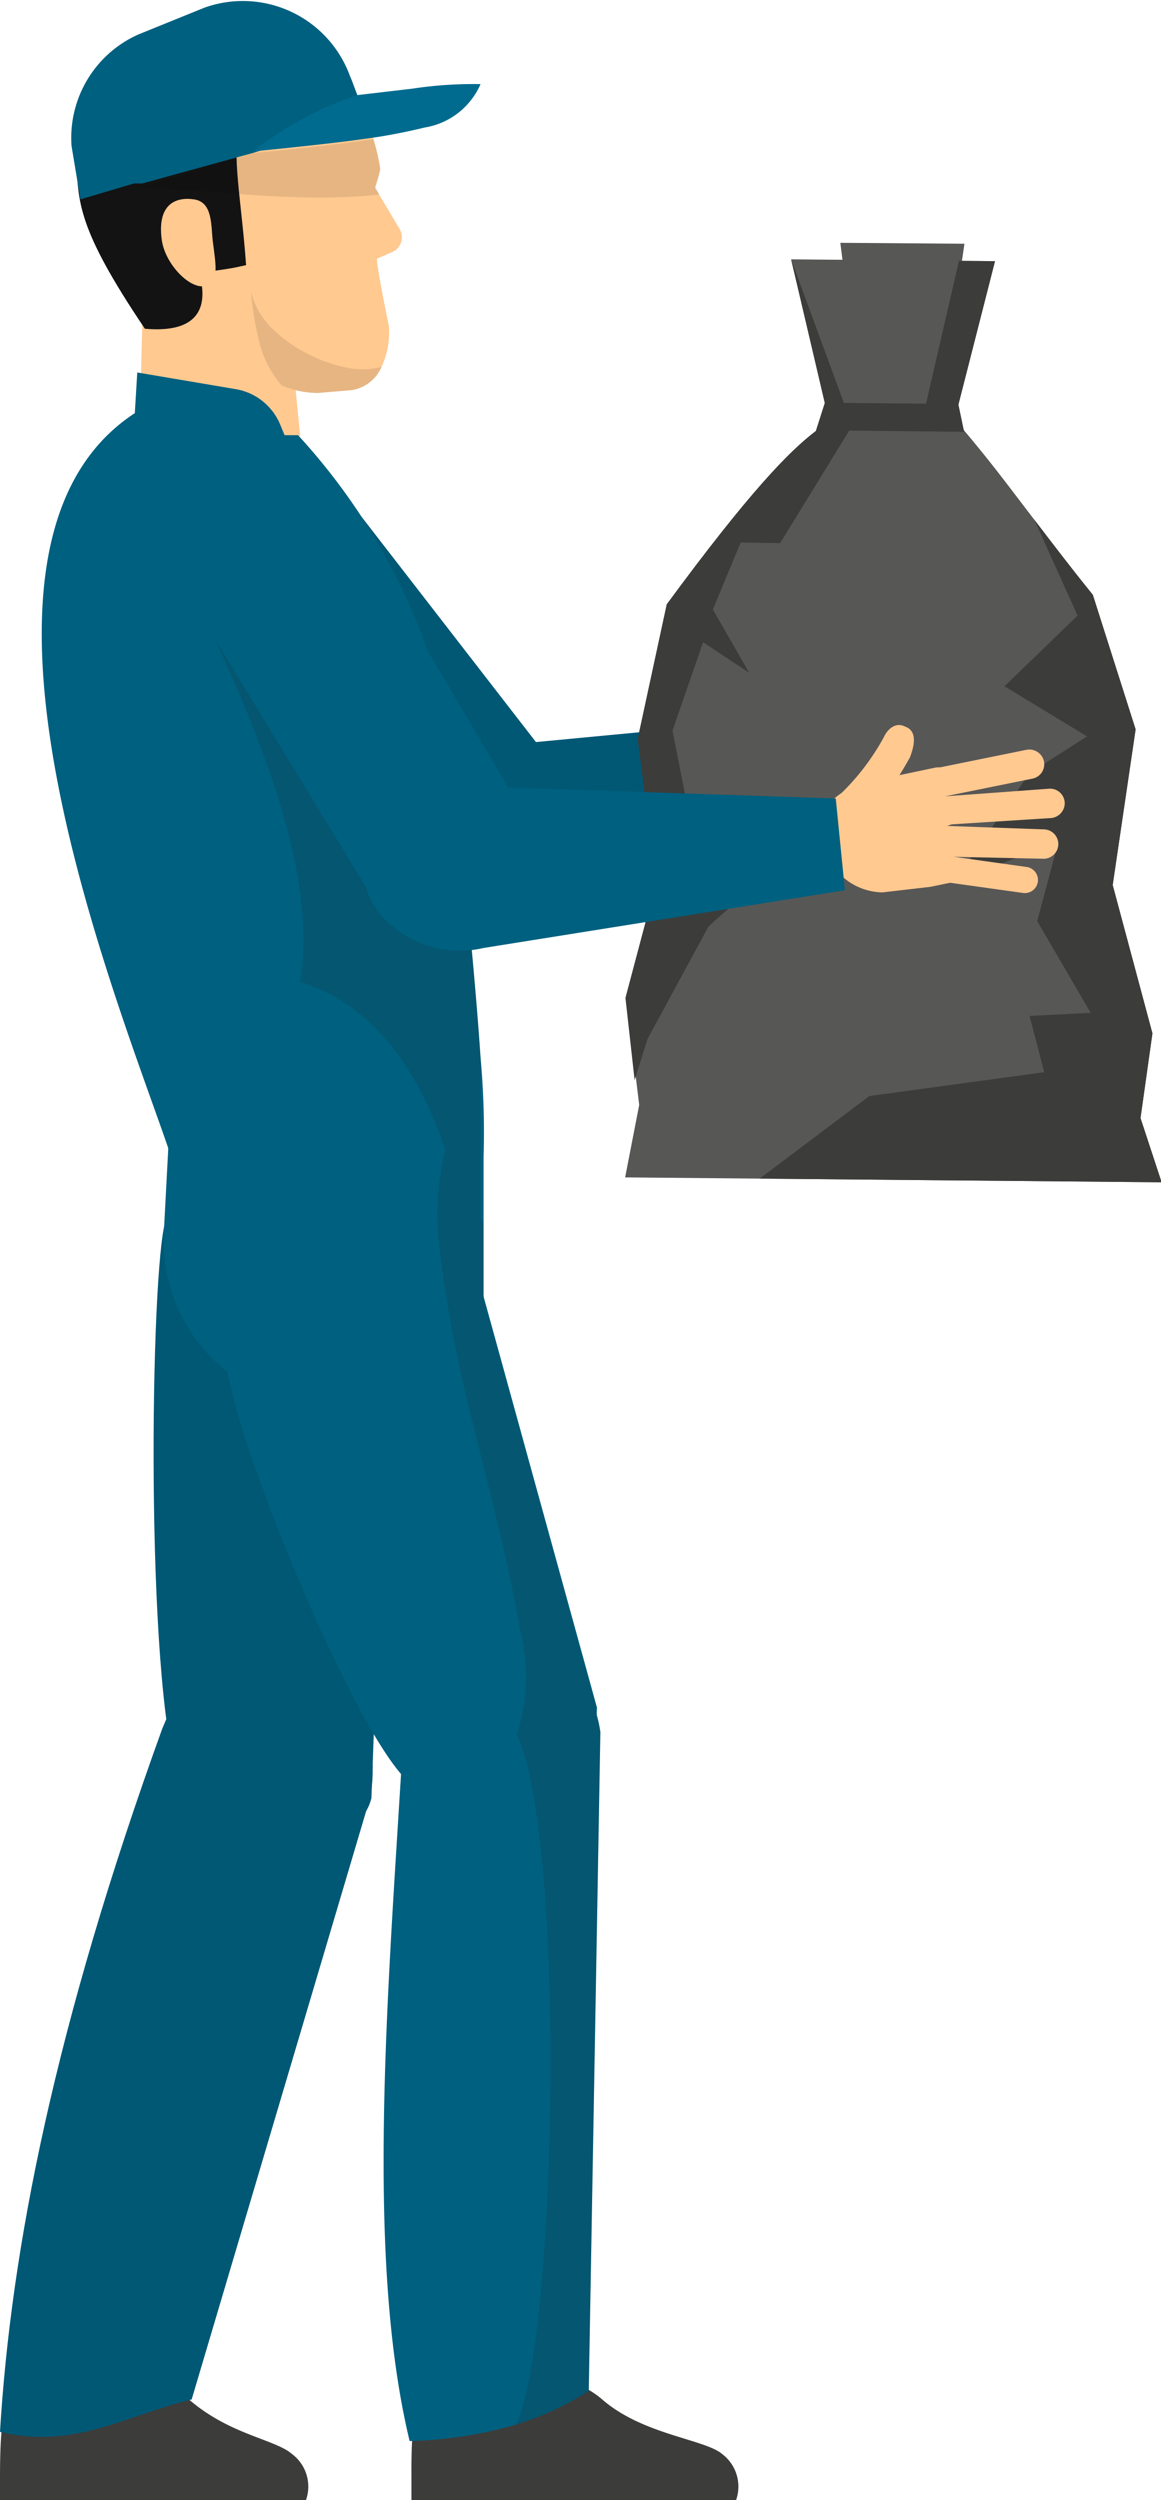 <svg xmlns="http://www.w3.org/2000/svg" viewBox="0 0 37.98 81.75"><defs><style>.cls-1{fill:#005875;}.cls-2{fill:#575756;}.cls-3{fill:#3c3c3b;}.cls-4{fill:#ffc990;}.cls-5{fill:#131313;}.cls-6{fill:#006080;}.cls-7{fill:#006b8f;}.cls-8{fill:#050504;opacity:0.1;}.cls-9{fill:#1d1d1b;opacity:0.15;}</style></defs><g id="Ebene_2" data-name="Ebene 2"><g id="Layer_2" data-name="Layer 2"><path class="cls-1" d="M15.69,24.44l12.53-1.19.69,2.94-11.5,3.36a3.4,3.4,0,0,1-3.14-.39,2.53,2.53,0,0,1-1.13-1.87v-.05A2.67,2.67,0,0,1,15.69,24.44Z"/><path class="cls-1" d="M7.06,20.24l6.84,8.53L19,26.16l-7.21-9.31C11,15.61,8.71,14,7.15,15.17,7.15,15.17,4.61,17.12,7.06,20.24Z"/><path class="cls-2" d="M20.45,38.5l.46-2.37-.1-.82-.3-2.69,1-3.77-.6-4.7.95-4.4a33.62,33.62,0,0,1,5.3-6l4.1,0C32.42,15.1,33,15.91,33.84,17c.5.65,1.07,1.41,1.91,2.45l1.4,4.4-.75,5.09,1.3,4.85-.39,2.77L38,38.66Z"/><polygon class="cls-2" points="32.55 8.54 31.22 13.75 27.12 13.71 25.88 8.48 32.55 8.54"/><polygon class="cls-2" points="31.55 7.97 27.49 7.94 28.22 13.72 30.71 13.74 31.55 7.97"/><path class="cls-3" d="M38,38.66l-13.15-.12,3.59-2.7,5.72-.78-.48-1.84,2-.1-1.75-3,.7-2.62-3.43,1.36,2.48-3.58,1.88-1.2-2.7-1.64,2.39-2.31L33.84,17c.5.65,1.07,1.41,1.91,2.45l1.4,4.4-.75,5.09,1.3,4.85-.39,2.77Z"/><path class="cls-3" d="M24.23,17.74l-.91,2.19L24.51,22,23,21l-1,2.89.6,3.05,1.58,2.46-1,.89-2,3.69-.42,1.34-.3-2.69,1-3.77-.6-4.7.95-4.4c2.7-3.67,4-5,4.88-5.67l.29-.91L25.88,8.48l2,5.44-2.36,3.84Z"/><polygon class="cls-3" points="31.54 14.12 26.7 14.07 26.99 13.17 31.35 13.21 31.54 14.12"/><polygon class="cls-3" points="32.55 8.54 31.22 13.75 30.19 13.65 31.37 8.53 32.55 8.54"/><path class="cls-4" d="M27.41,26.66c0-.19,0-.37-.07-.55a7.7,7.7,0,0,0,1.57-2c.11-.24.37-.52.7-.35h0c.46.16.25.75.16,1a13,13,0,0,1-2.17,2.88A6.42,6.42,0,0,1,27.41,26.66Z"/><path class="cls-4" d="M30,25.74h0a.47.47,0,0,1,.37-.57l3.2-.65a.49.49,0,0,1,.58.37h0a.48.48,0,0,1-.37.57l-3.21.65A.48.48,0,0,1,30,25.74Z"/><path class="cls-4" d="M29.92,26.59h0a.49.49,0,0,1,.45-.51l3.95-.29a.48.48,0,0,1,.51.45h0a.49.49,0,0,1-.45.51L30.44,27A.48.48,0,0,1,29.92,26.59Z"/><path class="cls-4" d="M30,27.45h0a.48.48,0,0,1,.5-.46l3.66.13a.48.48,0,0,1,.46.5h0a.48.48,0,0,1-.51.46L30.47,28A.47.47,0,0,1,30,27.45Z"/><path class="cls-4" d="M30.1,28.29h0a.44.44,0,0,1,.49-.36l3,.42a.43.43,0,0,1,.36.49h0a.43.43,0,0,1-.48.36l-3-.42A.44.44,0,0,1,30.1,28.29Z"/><path class="cls-4" d="M30.6,25.1l-1,.21h0l-1.14.24c-.76.17-1.67.69-1.5,1.45v.67a2,2,0,0,0,1.91,1.51L30.43,29h0l.68-.14a.43.43,0,0,0,.32-.51h0a.43.43,0,0,0-.51-.33l.16,0a.49.49,0,0,0,.37-.57h0a.49.49,0,0,0-.58-.37L31,27a.49.49,0,0,0,.37-.58h0a.48.48,0,0,0-.57-.37.47.47,0,0,0,.37-.57h0A.49.49,0,0,0,30.6,25.1Z"/><path class="cls-1" d="M5.37,40.1c-.48,2.31-.6,15.78.57,18.35.15,2,5.62,2.73,6.21.35l.62-16.74C12.89,41,5.37,40.1,5.37,40.1Z"/><path class="cls-3" d="M.49,78.3c1.24-.4,4.05-1.26,5.69.16,1.34,1.16,2.82,1.3,3.38,1.79a1.33,1.33,0,0,1,.45,1.5H0V81C0,78.51.28,78.37.49,78.3Z"/><path class="cls-1" d="M0,79.52c.36-6,1.8-13.29,5.31-23,1.19-2.77,1.58-4,4-2.84l.07,0c2,.4,3.16,3,2.72,5.13L6.27,78.46C4.06,79,2.44,80.1,0,79.52Z"/><path class="cls-3" d="M14,78.3c1.24-.4,4.05-1.26,5.7.16,1.33,1.16,3.37,1.3,3.93,1.79a1.33,1.33,0,0,1,.45,1.5H13.46V81C13.44,78.51,13.74,78.37,14,78.3Z"/><polygon class="cls-4" points="9.82 14.26 4.56 14.3 4.69 9.19 9.27 8.66 9.82 14.26"/><path class="cls-4" d="M12.48,12a1.27,1.27,0,0,1-1,.76l-1.08.09a3,3,0,0,1-1.19-.25h0A4,4,0,0,1,6.68,9.36H6.61c-.8.06-2,1-2.13.23S3.2,7.62,3,6.51c-.48-5,2.66-5.14,4.52-5.38A4.31,4.31,0,0,1,11.5,3a5.49,5.49,0,0,1,.71,1.52,6.71,6.71,0,0,1,.23,1,5.69,5.69,0,0,1-.17.63l.15.24.66,1.11a.53.53,0,0,1-.29.76l-.46.2c0,.33.39,2.19.39,2.19A2.65,2.65,0,0,1,12.48,12Z"/><path class="cls-5" d="M4.74,10.75c3.47.3,1.08-3.33,1.08-3.33s.92,1.13,1.23,1.43c.55-.08.55-.08,1-.18C7.75,4.39,6.68,2.59,11.5,3,10.61,1.21,8.33,0,6.91.6c-2.35.94-4.51,2-4.41,4.54C2.55,6.6,2.51,7.44,4.74,10.75Z"/><path class="cls-4" d="M5.29,7.83c.1.78.88,1.6,1.39,1.53s.38-.69.28-1.48c-.06-.52,0-1.27-.61-1.36S5.14,6.68,5.29,7.83Z"/><path class="cls-6" d="M12,3.85,8.28,5h0L4.65,6l-.12,0-.15,0-1.75.52L2.34,4.77A3.7,3.7,0,0,1,4.52,1.13L6.69.25a3.73,3.73,0,0,1,4.76,2.24s.05.11.07.17l.17.45Z"/><path class="cls-7" d="M15.72,2.75a2.41,2.41,0,0,1-1.83,1.42,18.4,18.4,0,0,1-2.11.39c-.86.13-3.37.38-3.5.39a11.49,11.49,0,0,1,3.41-1.84l1.79-.21A13.5,13.5,0,0,1,15.72,2.75Z"/><path class="cls-8" d="M12.27,6.1l.15.26c-2.65.29-5.37-.14-8-.25l.15,0h.1l0,0L8.28,5h0c.13,0,2.64-.26,3.5-.39l.43-.06a6.71,6.71,0,0,1,.23,1A5.15,5.15,0,0,1,12.27,6.1Z"/><path class="cls-8" d="M12.48,12a1.27,1.27,0,0,1-1,.76l-1.08.09a3,3,0,0,1-1.19-.25h0a3.42,3.42,0,0,1-.73-1.43,10,10,0,0,1-.27-1.64,2.54,2.54,0,0,0,.74,1.26,4.62,4.62,0,0,0,1.22.83,4.57,4.57,0,0,0,1.4.44A2.54,2.54,0,0,0,12.48,12Z"/><path class="cls-6" d="M15.82,37.83a.47.47,0,0,1-.09.06,4.41,4.41,0,0,1-.88.55c-2.76,1.33-5.95-.24-9.24-.58-1.5-4.54-8-19.91-1.2-24.35l.08-1.33,3.25.55a1.92,1.92,0,0,1,1.42,1.14l.15.36.44,0a20.45,20.45,0,0,1,4.9,9.34s0,0,0,0,.78,6.68,1.07,11A27.22,27.22,0,0,1,15.82,37.83Z"/><path class="cls-6" d="M19.52,56c.05,1-.93,1.86-2.15,2.35-1.69.7-3.84.73-4.25-.34C11.31,55.91,7.87,47.5,7.44,44.82l0-.26a57.13,57.13,0,0,1,7-3.54c.58-.19,1-.22,1,0l.42,1.52,3.67,13.3Z"/><path class="cls-6" d="M19.64,56.64l-.38,21.54a9.59,9.59,0,0,1-2.37,1.1,13.61,13.61,0,0,1-3.49.54C12,74,12.64,65.78,13.12,58c-.19-2.16.33-4.66,2.38-4.86h.08a3.58,3.58,0,0,1,1.39.13,3.84,3.84,0,0,1,2.52,2.61l0,.11A3.82,3.82,0,0,1,19.64,56.64Z"/><path class="cls-6" d="M15.82,37.83V46.2l-.47,0-5.22-.34a4.9,4.9,0,0,1-2.69-1A5.46,5.46,0,0,1,5.37,40.1l.22-4.17,9,1.67,1.16.21Z"/><path class="cls-9" d="M19.64,56.64l-.38,21.54a9.59,9.59,0,0,1-2.37,1.1c1.19-2.58,1.56-15.67.48-21a7,7,0,0,0-.46-1.56A6.09,6.09,0,0,0,17,53.23c-.33-2-1-4.55-1.62-7.06A42.7,42.7,0,0,1,14.4,41a9,9,0,0,1,.17-3.41h0c-.92-2.65-2.32-4.7-4.75-5.49.51-3-.83-7-2.82-11.27l6.13.65c.48.67,1,1.29,1.46,2l.06.11s0,0,0,0,.78,6.68,1.07,11v5.25l.09.18v2.44l3.67,13.3,0,.11A3.82,3.82,0,0,1,19.64,56.64Z"/><path class="cls-6" d="M14.76,25.69l12.58.42.3,3L15.81,31a3.42,3.42,0,0,1-3.06-.79,2.55,2.55,0,0,1-.89-2v-.06A2.68,2.68,0,0,1,14.76,25.69Z"/><path class="cls-6" d="M6.74,20.42l5.69,9.34,5.42-1.94-6-10.16c-.7-1.33-2.72-3.23-4.42-2.26C7.48,15.4,4.71,17,6.74,20.42Z"/></g></g></svg>